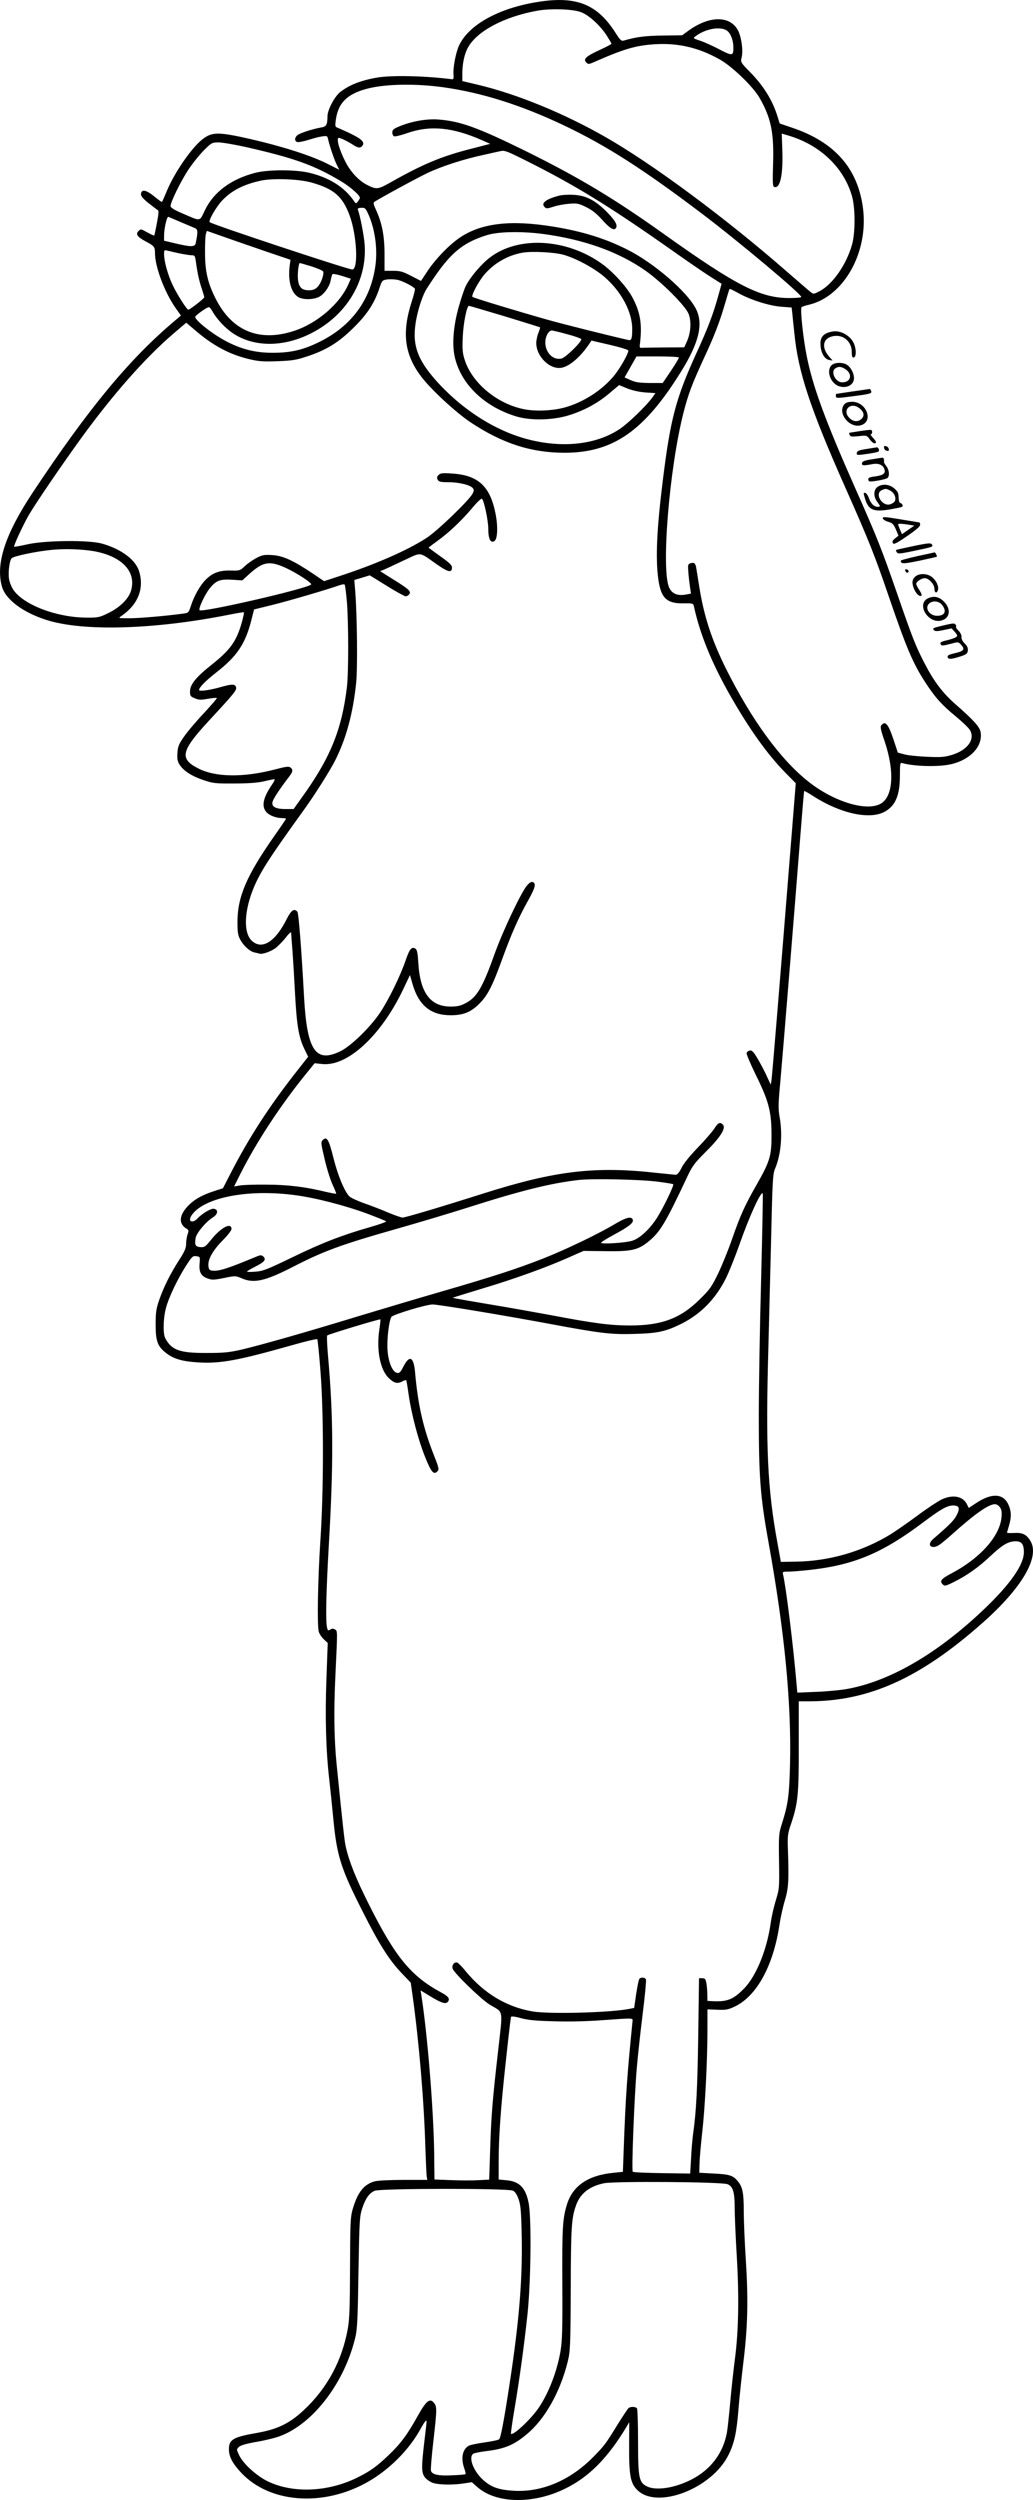 <?xml version="1.0" encoding="UTF-8"?>
<svg xmlns="http://www.w3.org/2000/svg" version="1.0" viewBox="0 0 796.542 1927.647" preserveAspectRatio="xMidYMid meet">
  <g transform="translate(-79.49,1984.812) scale(0.1,-0.1)" fill="#000000" stroke="none">
    <path d="M4947 19834 c-305 -47 -539 -177 -613 -338 -25 -56 -47 -170 -42 -226 2 -26 -1 -35 -12 -33 -204 26 -454 32 -571 14 -126 -21 -219 -56 -291 -113 -44 -35 -98 -137 -98 -187 0 -65 -9 -80 -49 -86 -66 -11 -170 -45 -185 -61 -21 -20 -20 -43 0 -51 9 -3 46 4 83 15 36 12 85 25 108 28 40 6 42 5 48 -22 12 -54 48 -159 67 -197 l19 -38 -93 47 c-126 63 -341 132 -588 189 -241 55 -293 56 -361 9 -85 -58 -227 -260 -290 -414 -17 -41 -33 -77 -35 -79 -2 -2 -29 17 -60 43 -62 50 -97 57 -102 20 -2 -16 12 -34 53 -68 32 -25 64 -50 72 -55 14 -7 13 -18 -2 -102 -10 -52 -19 -96 -21 -97 -1 -2 -25 9 -53 24 -48 27 -51 28 -68 11 -24 -24 -10 -45 53 -79 69 -37 74 -43 74 -92 0 -105 73 -299 157 -420 l43 -61 -47 -40 c-352 -296 -667 -678 -1096 -1325 -212 -320 -287 -549 -237 -725 28 -100 164 -201 346 -258 282 -89 825 -73 1393 39 68 14 125 23 127 21 2 -2 -5 -36 -16 -76 -41 -146 -87 -212 -233 -328 -124 -99 -167 -153 -167 -208 0 -32 4 -38 37 -51 30 -13 47 -14 101 -4 35 6 66 9 69 6 3 -2 -43 -55 -101 -118 -59 -62 -127 -143 -153 -181 -40 -57 -47 -76 -50 -125 -3 -44 0 -64 16 -89 30 -48 95 -90 185 -120 74 -25 94 -27 236 -26 107 0 178 5 228 16 40 10 78 17 83 17 6 0 -3 -19 -19 -42 -70 -103 -83 -169 -41 -214 24 -25 75 -44 122 -44 15 0 27 -2 27 -5 0 -3 -40 -62 -90 -133 -213 -304 -284 -468 -284 -662 0 -79 3 -102 21 -136 26 -49 74 -92 111 -100 15 -3 32 -7 38 -9 24 -7 93 18 129 47 20 17 55 53 76 80 21 28 39 43 39 35 0 -8 4 -70 10 -138 5 -68 14 -218 20 -334 13 -241 28 -334 71 -423 l30 -62 -69 -88 c-224 -282 -387 -533 -534 -821 l-54 -105 -65 -21 c-88 -28 -147 -60 -192 -103 -83 -79 -90 -151 -20 -190 13 -8 14 -15 4 -42 -6 -18 -11 -51 -11 -73 0 -31 -11 -58 -51 -120 -70 -108 -123 -215 -156 -311 -24 -69 -28 -97 -28 -191 0 -129 15 -170 84 -222 57 -44 126 -63 248 -70 169 -10 306 16 713 131 107 31 198 52 201 48 4 -4 15 -115 25 -247 26 -333 25 -927 -1 -1310 -19 -294 -26 -650 -12 -699 5 -16 22 -42 39 -58 l30 -28 -10 -277 c-11 -296 -4 -551 22 -778 8 -71 22 -206 31 -300 27 -287 58 -385 230 -723 123 -244 201 -367 297 -468 l70 -73 14 -98 c50 -359 89 -820 99 -1178 4 -110 8 -210 11 -223 l4 -22 -182 0 c-101 0 -201 -5 -223 -11 -85 -23 -134 -86 -172 -220 -16 -57 -18 -108 -19 -444 -1 -304 -4 -398 -17 -471 -44 -247 -158 -459 -338 -628 -110 -103 -203 -149 -363 -177 -184 -32 -216 -51 -216 -126 0 -56 26 -106 90 -176 232 -254 682 -273 1033 -44 145 95 273 230 352 372 42 75 53 85 48 47 -1 -15 -10 -86 -18 -157 -22 -188 -20 -227 9 -262 14 -16 42 -35 64 -41 48 -14 156 -15 236 -2 l59 9 40 -35 c142 -129 427 -137 673 -18 187 89 335 238 481 482 l20 34 -1 -184 c-1 -226 10 -287 63 -339 152 -153 577 11 704 272 45 91 62 171 77 359 6 80 23 235 36 345 34 273 40 485 20 794 -9 139 -16 310 -16 380 0 142 -9 187 -47 232 -37 44 -63 52 -187 58 l-109 6 2 75 c1 41 11 149 21 240 21 182 40 550 40 790 l0 155 75 -3 c63 -3 83 0 130 22 172 78 302 313 350 631 8 55 27 141 42 190 28 95 32 149 23 405 -3 93 0 114 24 183 54 160 61 230 60 605 l0 342 80 0 c461 1 855 178 1335 603 306 270 447 511 371 634 -30 50 -61 65 -125 61 -30 -1 -55 -1 -55 2 0 3 7 27 15 54 20 66 19 112 -5 164 -39 85 -128 90 -246 12 l-59 -39 -14 28 c-30 63 -110 78 -196 37 -27 -13 -111 -68 -186 -124 -74 -55 -167 -119 -205 -143 -218 -134 -477 -209 -733 -212 l-115 -2 -27 150 c-76 414 -91 735 -69 1510 5 187 14 562 21 834 10 443 13 498 30 537 46 108 60 264 35 402 -11 62 -10 102 6 270 20 225 114 1377 154 1892 15 190 28 347 30 349 2 2 32 -15 66 -37 211 -137 440 -187 556 -122 82 46 116 126 116 278 0 87 2 101 16 97 91 -27 284 -32 380 -9 150 35 246 141 226 249 -8 40 -55 92 -198 217 -95 84 -162 173 -232 308 -70 134 -97 204 -213 540 -117 338 -156 438 -327 822 -227 513 -323 773 -370 1008 -29 144 -52 368 -40 380 5 4 32 13 59 19 267 65 456 402 415 739 -39 311 -218 515 -549 626 l-94 32 -17 55 c-38 124 -109 238 -215 345 -68 69 -70 74 -62 106 14 50 0 155 -25 207 -60 121 -223 121 -388 0 l-45 -33 -150 -2 c-135 -2 -202 -10 -301 -39 -17 -5 -28 4 -61 57 -141 223 -301 288 -596 242z m326 -79 c60 -21 148 -101 199 -179 21 -33 38 -62 38 -65 0 -4 -43 -26 -95 -50 -102 -47 -125 -69 -99 -95 14 -14 19 -14 52 0 237 105 330 132 478 141 180 11 339 -27 500 -118 94 -53 252 -205 303 -291 91 -156 115 -272 107 -515 -4 -140 -3 -172 8 -176 47 -18 71 94 63 295 l-4 116 51 -15 c247 -73 431 -250 492 -473 24 -88 24 -271 1 -360 -42 -158 -151 -316 -256 -369 -43 -22 -44 -22 -66 -4 -13 10 -99 84 -192 165 -465 406 -1025 821 -1387 1028 -323 185 -687 334 -992 406 l-114 27 0 58 c0 79 17 156 46 205 71 124 277 233 529 279 102 19 272 14 338 -10z m1130 -145 c28 -23 47 -74 47 -130 0 -64 -8 -65 -111 -11 -52 27 -118 57 -148 66 -51 17 -53 19 -35 32 79 61 198 81 247 43z m-2188 -435 c298 -42 601 -138 931 -295 324 -154 612 -339 1064 -681 290 -220 773 -626 763 -641 -2 -5 -44 -8 -92 -8 -222 0 -404 93 -959 488 -390 279 -666 444 -1077 647 -370 182 -504 230 -675 242 -92 6 -209 -16 -302 -56 -39 -16 -48 -25 -48 -45 0 -13 6 -26 14 -29 7 -3 54 8 102 25 177 62 351 45 580 -57 l59 -26 -151 -39 c-224 -57 -368 -117 -619 -259 -96 -54 -106 -55 -177 -20 -54 27 -101 72 -143 134 -40 60 -85 172 -85 210 0 25 0 25 38 10 20 -9 54 -27 74 -40 43 -29 61 -31 77 -11 21 25 -4 51 -81 89 -40 20 -86 40 -102 47 -28 10 -28 12 -22 61 18 134 87 203 245 244 141 36 371 40 586 10z m-1527 -460 c378 -86 529 -140 739 -266 72 -44 144 -107 143 -127 0 -4 -7 -16 -15 -27 -15 -19 -16 -19 -32 5 -75 108 -193 181 -348 217 -107 24 -312 24 -410 -1 -188 -48 -324 -149 -391 -291 -42 -87 -28 -85 -171 -23 -64 27 -93 45 -93 57 0 31 77 188 135 277 31 48 86 116 120 151 61 61 65 63 115 63 28 0 122 -16 208 -35z m2156 -102 c393 -196 661 -362 1162 -716 111 -78 235 -163 277 -189 l76 -48 -25 -91 c-41 -147 -81 -252 -170 -446 -156 -342 -200 -505 -258 -978 -47 -376 -57 -601 -35 -762 20 -145 64 -189 192 -187 75 1 78 0 83 -25 47 -213 134 -428 274 -676 149 -263 290 -461 431 -605 l80 -81 -41 -512 c-83 -1041 -141 -1743 -146 -1777 l-6 -35 -29 62 c-15 35 -47 95 -69 133 -34 58 -46 71 -63 68 -12 -2 -23 -11 -25 -20 -2 -9 29 -81 67 -160 103 -207 124 -288 125 -463 1 -169 -11 -209 -115 -392 -91 -159 -126 -237 -189 -418 -28 -82 -77 -202 -107 -265 -50 -103 -64 -124 -143 -201 -147 -146 -293 -201 -535 -201 -151 0 -279 16 -603 78 -130 24 -344 62 -476 84 -133 22 -252 43 -266 46 l-25 6 25 8 c14 5 111 34 215 66 236 71 481 159 645 232 l125 55 167 -2 c198 -3 250 8 328 70 93 74 133 139 303 501 41 87 57 108 144 195 110 109 156 180 134 207 -22 26 -39 19 -67 -26 -15 -24 -72 -90 -128 -148 -63 -65 -111 -125 -126 -157 -15 -31 -32 -52 -42 -53 -9 0 -74 7 -145 14 -478 54 -786 18 -1343 -159 -334 -106 -600 -185 -621 -185 -11 0 -61 18 -112 39 -51 22 -134 54 -186 72 -51 18 -102 42 -113 53 -39 42 -89 164 -122 296 -35 142 -51 169 -82 138 -16 -16 -15 -25 15 -151 17 -73 45 -162 62 -197 16 -34 28 -64 26 -66 -2 -2 -39 5 -83 15 -154 38 -295 55 -459 55 -88 1 -179 -2 -203 -7 l-42 -7 46 92 c125 249 314 538 516 785 l59 73 58 -6 c195 -21 454 218 624 574 l53 112 21 -73 c48 -162 140 -237 293 -237 97 0 155 23 221 89 65 65 101 136 179 351 67 185 124 314 194 439 58 103 67 137 39 148 -11 4 -25 -4 -45 -27 -46 -56 -183 -344 -247 -521 -95 -266 -137 -337 -222 -384 -42 -22 -65 -28 -118 -28 -156 -1 -236 105 -250 332 -5 80 -10 106 -22 114 -30 19 -46 -1 -78 -95 -41 -118 -125 -290 -192 -393 -74 -113 -226 -262 -310 -303 -190 -92 -256 6 -279 410 -21 386 -42 653 -52 666 -23 28 -47 13 -79 -50 -90 -182 -193 -247 -272 -174 -67 62 -60 233 17 416 52 121 122 230 374 579 93 128 216 323 256 405 83 168 133 358 157 586 12 112 8 514 -7 711 l-7 85 60 18 59 18 131 -81 c72 -45 138 -81 146 -81 8 0 20 7 27 15 18 22 -1 40 -122 115 l-102 64 35 14 c19 9 87 40 152 71 136 63 109 67 251 -33 88 -61 116 -67 116 -23 0 18 -21 37 -90 86 -49 35 -90 65 -90 67 0 1 30 24 66 50 87 62 189 158 271 256 36 44 70 75 74 71 17 -17 49 -168 49 -233 0 -77 17 -112 47 -94 25 15 29 115 8 216 -42 209 -135 293 -336 305 -71 5 -88 3 -102 -11 -13 -13 -15 -22 -7 -37 9 -16 22 -19 84 -19 79 0 166 -21 186 -45 11 -13 10 -21 -1 -43 -27 -52 -272 -288 -354 -341 -152 -99 -409 -211 -706 -306 l-85 -28 -92 62 c-147 98 -225 134 -307 139 -62 4 -78 1 -120 -21 -28 -14 -68 -42 -90 -62 -39 -37 -42 -38 -112 -36 -87 2 -141 -18 -195 -74 -42 -43 -88 -125 -112 -201 -17 -51 -17 -52 -65 -58 -133 -18 -345 -36 -416 -35 -78 0 -80 0 -55 17 129 88 178 211 138 344 -27 90 -138 173 -288 215 -102 28 -428 25 -569 -5 -57 -13 -105 -21 -107 -20 -6 7 66 162 112 243 52 90 255 388 408 599 243 334 488 612 704 798 l103 88 68 -58 c137 -118 265 -187 417 -223 75 -18 110 -20 219 -16 110 4 144 9 225 36 151 49 249 110 365 226 105 104 160 190 199 311 16 48 20 52 54 57 20 3 56 2 79 -2 39 -7 126 -52 137 -69 3 -5 -8 -49 -24 -98 -78 -242 -57 -408 73 -580 76 -100 264 -274 380 -352 245 -163 467 -235 727 -235 373 1 613 168 896 625 140 225 174 370 115 485 -66 131 -322 352 -526 455 -169 86 -348 142 -570 178 -332 55 -560 28 -726 -85 -83 -57 -189 -167 -251 -262 l-47 -71 -76 39 c-65 34 -85 39 -141 39 l-64 0 0 128 c0 141 -19 239 -65 340 -20 43 -23 57 -13 64 55 35 333 186 409 222 115 54 277 106 429 139 63 14 124 28 135 30 30 7 49 0 189 -70z m-1645 -173 c171 -49 236 -105 291 -251 57 -153 70 -419 21 -419 -35 1 -1083 348 -1099 365 -12 11 50 118 95 166 73 78 167 126 303 155 93 19 293 12 389 -16z m438 -248 c49 -111 69 -256 54 -382 -34 -270 -184 -477 -437 -600 -122 -60 -217 -82 -354 -82 -136 -1 -248 28 -369 93 -104 56 -231 157 -231 184 1 11 90 75 106 75 5 0 19 -17 30 -38 34 -58 99 -127 157 -165 154 -102 369 -107 574 -12 287 133 459 404 440 694 -5 72 -35 227 -53 274 -3 8 7 12 27 13 29 1 33 -3 56 -54z m-1447 -57 c47 -20 95 -40 108 -46 23 -9 24 -29 6 -116 -6 -30 -37 -30 -155 -2 l-89 21 0 37 c0 59 22 153 34 147 6 -3 49 -21 96 -41z m665 -229 l180 -61 -5 -35 c-17 -121 7 -216 64 -252 41 -25 134 -21 174 9 39 29 71 80 78 125 4 21 10 41 14 43 5 3 38 -4 74 -15 l66 -21 -15 -34 c-64 -156 -246 -313 -428 -370 -263 -84 -469 0 -595 242 -63 122 -86 215 -86 358 -1 66 2 132 6 147 l8 26 142 -50 c79 -28 224 -78 323 -112z m2121 139 c321 -42 591 -139 799 -286 129 -92 307 -271 330 -332 22 -58 17 -143 -13 -211 l-21 -46 -160 -1 c-89 -1 -167 -2 -173 -3 -7 -1 -12 8 -10 19 20 157 7 250 -55 367 -43 82 -151 201 -238 263 -273 195 -643 215 -862 48 -67 -51 -150 -149 -185 -217 -12 -22 -36 -95 -55 -161 -40 -141 -53 -279 -34 -377 42 -212 221 -391 471 -469 110 -35 280 -32 405 5 119 36 224 92 317 170 l77 65 63 -26 c40 -16 91 -27 140 -31 l77 -5 -22 -31 c-47 -66 -184 -199 -254 -246 -169 -113 -409 -146 -663 -90 -272 59 -549 232 -761 473 -133 153 -173 263 -151 421 12 96 53 224 86 276 141 221 224 308 349 370 45 22 114 47 152 54 95 19 250 19 391 1z m-2796 -151 c36 -7 77 -14 92 -14 24 0 27 -4 33 -47 11 -84 26 -154 46 -211 10 -30 19 -60 19 -66 -1 -10 -111 -96 -123 -96 -12 0 -91 125 -123 195 -36 78 -64 179 -64 234 0 31 2 33 28 26 15 -4 56 -13 92 -21z m2955 -9 c94 -25 233 -99 315 -167 134 -114 220 -272 220 -408 0 -71 -6 -89 -28 -84 -130 29 -507 123 -633 159 -223 63 -563 166 -571 174 -11 11 50 125 96 177 76 86 178 144 291 164 68 12 237 4 310 -15z m-1938 -91 c47 -15 87 -33 90 -39 8 -23 -17 -92 -43 -119 -20 -20 -37 -26 -69 -26 -51 0 -75 22 -82 79 -6 41 4 131 14 131 3 0 43 -12 90 -26z m3295 -208 c93 -51 235 -96 327 -103 l80 -6 5 -41 c2 -23 9 -93 16 -156 29 -299 121 -579 397 -1200 176 -396 225 -519 334 -839 133 -389 185 -511 280 -656 73 -113 127 -173 233 -260 51 -42 100 -89 110 -106 42 -71 -18 -154 -137 -191 -60 -18 -86 -20 -196 -15 -69 3 -148 11 -174 19 l-49 13 -32 97 c-42 125 -64 151 -95 114 -10 -11 -5 -37 24 -120 81 -238 67 -438 -35 -488 -113 -57 -365 23 -556 177 -212 169 -433 472 -628 861 -113 226 -174 413 -210 644 -9 58 -19 119 -22 137 -6 38 -16 47 -45 38 -20 -7 -21 -12 -16 -74 3 -36 9 -87 13 -113 l7 -47 -38 -7 c-64 -12 -107 5 -129 51 -65 131 0 922 109 1350 38 148 65 219 162 430 76 163 117 270 158 410 34 117 34 115 39 115 3 0 34 -15 68 -34z m-1805 -177 c147 -45 270 -83 272 -85 2 -2 -4 -21 -13 -44 -9 -22 -16 -57 -16 -78 1 -107 112 -211 202 -188 62 15 145 89 208 185 l16 23 142 -33 c82 -19 142 -38 142 -44 0 -25 -61 -132 -107 -190 -93 -115 -242 -211 -388 -250 -94 -25 -227 -30 -315 -11 -206 43 -396 203 -452 380 -16 50 -19 81 -15 171 4 107 31 245 48 245 4 0 129 -37 276 -81z m482 -138 c58 -15 107 -33 108 -38 6 -18 -119 -141 -151 -149 -89 -22 -158 95 -111 186 9 17 23 30 33 30 9 0 64 -13 121 -29z m861 -180 c0 -5 -28 -52 -62 -103 l-63 -93 -100 0 c-80 1 -109 5 -147 22 l-47 21 46 81 46 81 163 0 c95 0 164 -4 164 -9z m-4516 -1492 c220 -38 335 -158 291 -306 -19 -64 -89 -132 -183 -176 -62 -30 -74 -32 -167 -31 -231 3 -483 101 -559 217 -13 21 -28 57 -31 79 -9 51 3 144 20 162 18 17 195 54 315 65 102 9 220 5 314 -10z m1483 -129 c85 -39 208 -119 197 -129 -36 -33 -840 -218 -860 -198 -11 11 38 117 77 167 49 62 80 74 176 68 l76 -5 53 48 c107 97 157 105 281 49z m473 -264 c13 -165 13 -546 0 -656 -40 -331 -129 -549 -352 -857 l-59 -83 -64 0 c-80 0 -112 21 -96 63 10 27 60 101 121 181 34 44 37 58 15 76 -13 10 -33 8 -113 -13 -246 -65 -463 -63 -598 6 -147 75 -134 134 81 367 198 214 217 237 210 260 -8 25 -31 25 -116 1 -87 -25 -169 -36 -169 -23 0 20 53 73 136 138 156 122 220 217 266 396 l22 87 142 35 c136 34 425 119 509 149 22 8 43 12 47 8 4 -3 12 -64 18 -135z m2403 -4470 c59 -8 110 -16 113 -19 8 -7 -72 -174 -122 -254 -55 -89 -136 -165 -195 -182 -53 -16 -239 -28 -239 -15 0 5 47 34 103 64 113 61 150 91 141 114 -10 27 -49 18 -131 -30 -135 -81 -382 -199 -553 -267 -208 -82 -393 -142 -790 -257 -173 -50 -461 -136 -640 -190 -408 -125 -747 -221 -898 -257 -100 -23 -140 -27 -272 -27 -208 -1 -272 21 -321 114 -18 34 -16 151 5 230 20 80 88 223 155 328 47 73 53 78 80 74 29 -4 29 -5 25 -56 -6 -65 10 -96 60 -115 35 -13 48 -13 128 3 88 18 89 18 138 -3 93 -40 178 -21 386 85 246 127 375 174 814 299 162 46 403 118 535 160 423 135 651 191 865 215 112 12 476 4 613 -14z m-2811 -102 c160 -20 391 -80 565 -144 76 -29 141 -55 145 -59 5 -4 -52 -24 -125 -45 -219 -63 -371 -122 -599 -233 -191 -92 -225 -106 -282 -110 -36 -3 -66 -3 -66 0 0 4 26 20 58 36 76 38 91 56 69 79 -14 13 -22 14 -45 5 -233 -97 -301 -119 -352 -112 -20 3 -26 10 -28 37 -5 50 34 119 110 196 37 37 68 77 68 87 0 56 -83 12 -159 -84 -42 -52 -49 -57 -81 -55 -39 3 -46 18 -36 73 8 38 79 123 132 156 41 25 44 62 7 67 -23 3 -93 -39 -127 -77 -11 -11 -27 -21 -38 -21 -30 0 -21 36 17 75 120 119 433 172 767 129z m3602 -645 c-10 -360 -18 -836 -18 -1059 0 -469 11 -621 75 -974 124 -690 176 -1230 166 -1701 -6 -252 -15 -317 -62 -466 -25 -79 -26 -90 -23 -293 3 -207 2 -213 -25 -301 -15 -49 -32 -124 -38 -165 -28 -211 -112 -420 -210 -518 -80 -81 -128 -100 -241 -94 l-38 2 -1 48 c0 26 -3 65 -7 87 -6 34 -11 40 -32 40 l-25 0 -6 -440 c-6 -406 -15 -586 -39 -755 -5 -36 -13 -120 -16 -188 l-7 -123 -218 3 c-119 2 -221 6 -225 11 -10 10 12 576 31 797 8 96 29 287 46 423 17 136 28 254 25 262 -7 18 -42 20 -52 3 -5 -7 -15 -60 -24 -117 l-15 -105 -35 -7 c-148 -30 -623 -42 -750 -20 -200 35 -371 138 -510 305 -29 36 -60 68 -68 71 -23 9 -45 -19 -37 -46 11 -35 223 -240 288 -279 107 -64 100 -23 62 -362 -43 -375 -53 -501 -61 -769 l-7 -217 -78 -4 c-42 -3 -137 -3 -211 0 l-133 5 -2 191 c-4 341 -52 930 -99 1229 l-6 38 74 -45 c87 -53 120 -63 136 -43 19 23 5 42 -51 72 -233 126 -353 272 -555 674 -102 202 -157 340 -182 455 -9 42 -21 149 -69 626 -20 196 -23 418 -10 685 17 361 17 346 -3 359 -13 8 -23 8 -37 -1 -17 -10 -19 -8 -25 19 -11 55 -6 268 13 608 38 644 37 1009 -4 1475 -8 88 -11 163 -7 166 9 9 405 129 410 124 2 -1 -2 -40 -9 -85 -22 -155 8 -304 73 -367 42 -40 66 -46 102 -28 16 9 31 14 33 11 2 -2 11 -52 19 -112 22 -151 74 -349 126 -478 47 -118 67 -142 94 -114 16 16 15 23 -23 120 -85 214 -126 395 -148 650 -11 116 -43 130 -90 38 -21 -41 -30 -51 -47 -48 -36 5 -69 83 -75 176 -6 85 12 231 31 257 14 18 267 95 317 95 44 0 545 -83 899 -149 395 -74 479 -84 660 -78 177 5 236 18 355 76 153 76 268 193 349 356 24 50 70 164 102 255 74 212 165 413 180 397 3 -2 -3 -299 -12 -658z m1842 -1764 c13 -19 15 -39 11 -80 -15 -143 -163 -310 -379 -425 -86 -45 -100 -62 -74 -88 15 -15 21 -14 84 17 100 49 192 114 284 201 94 88 136 112 191 114 49 1 67 -21 67 -84 0 -96 -103 -244 -300 -433 -361 -346 -730 -562 -1065 -622 -49 -9 -156 -19 -236 -22 l-146 -6 -7 79 c-25 291 -81 742 -103 832 -5 21 -2 22 43 22 27 0 108 7 179 15 333 39 550 132 864 369 129 97 180 126 225 126 49 0 56 -21 26 -78 -21 -39 -54 -72 -178 -179 -60 -51 -9 -89 54 -41 16 12 55 44 86 72 179 161 286 236 335 236 13 0 30 -11 39 -25z m-3436 -3962 c110 -4 258 0 365 8 254 18 240 19 237 -11 -41 -406 -53 -575 -68 -991 l-6 -167 -70 -7 c-200 -19 -320 -102 -363 -250 -32 -105 -36 -182 -34 -605 2 -354 -1 -441 -14 -520 -27 -158 -91 -324 -170 -440 -60 -87 -196 -214 -212 -198 -2 2 9 83 25 179 40 234 75 491 102 739 27 253 32 750 9 863 -23 116 -71 165 -169 174 l-62 6 0 131 c0 196 16 425 56 786 19 179 37 330 39 336 2 7 27 5 77 -9 55 -15 119 -21 258 -24z m1334 -1256 c42 -16 56 -59 56 -180 0 -57 7 -225 16 -373 19 -321 14 -584 -15 -801 -11 -84 -27 -234 -36 -334 -9 -99 -20 -202 -25 -228 -37 -197 -172 -340 -383 -406 -91 -29 -183 -33 -232 -9 -63 30 -70 65 -70 344 0 135 -4 251 -8 258 -9 13 -45 16 -64 4 -6 -4 -45 -63 -87 -130 -91 -148 -98 -158 -184 -246 -178 -182 -398 -276 -616 -263 -115 7 -173 27 -235 83 -75 67 -115 172 -78 202 6 5 53 15 103 21 140 17 213 47 312 131 139 115 257 325 315 560 19 80 21 115 23 560 1 476 6 546 40 642 32 92 103 149 216 172 79 17 905 11 952 -7z m-1654 -50 c17 -8 31 -30 44 -67 16 -46 20 -93 24 -292 6 -332 -21 -657 -94 -1133 -43 -283 -68 -413 -80 -425 -6 -6 -55 -16 -111 -24 -56 -8 -110 -19 -122 -25 -50 -27 -64 -96 -36 -176 8 -21 12 -42 9 -44 -3 -3 -50 -7 -105 -9 -105 -5 -154 6 -161 36 -3 10 5 109 18 222 29 253 29 272 5 301 -31 39 -60 16 -126 -103 -80 -143 -130 -211 -222 -299 -91 -87 -140 -123 -240 -173 -224 -112 -494 -125 -690 -32 -88 42 -192 136 -224 203 -21 44 -21 45 -3 63 13 13 56 26 137 40 65 11 147 31 183 45 257 97 499 417 580 766 14 60 18 152 23 499 7 400 9 429 29 491 26 77 53 116 96 135 44 19 1028 20 1066 1z M5112 18341 c-107 -27 -148 -59 -118 -89 13 -14 21 -13 68 2 29 10 83 20 121 23 61 5 73 3 132 -26 47 -23 82 -51 127 -102 59 -65 89 -82 103 -58 14 22 -8 60 -74 126 -89 89 -161 125 -256 129 -38 2 -85 -1 -103 -5z M7215 17292 c-75 -13 -101 -46 -92 -118 6 -55 34 -98 68 -102 l24 -4 -21 24 c-70 76 -56 151 30 165 76 12 139 -44 139 -124 0 -35 4 -43 16 -41 22 5 18 79 -6 120 -32 55 -102 90 -158 80z M7205 17030 c-38 -42 -8 -131 52 -157 61 -25 123 5 123 59 0 37 -23 82 -52 102 -33 23 -101 21 -123 -4z m98 -22 c69 -36 59 -108 -14 -108 -53 0 -93 85 -51 109 23 14 39 13 65 -1z M7370 16830 c-69 -10 -126 -19 -127 -19 -2 -1 -3 -8 -3 -16 0 -19 5 -19 155 1 111 15 122 19 118 35 -3 11 -8 18 -12 18 -3 -1 -62 -9 -131 -19z M7307 16732 c-60 -67 40 -191 129 -162 97 32 39 180 -70 180 -29 0 -48 -6 -59 -18z m115 -32 c35 -27 41 -57 17 -81 -26 -26 -65 -24 -94 6 -61 60 10 129 77 75z M7425 16524 c-44 -7 -81 -13 -82 -13 -1 -1 0 -8 4 -17 5 -13 17 -14 68 -9 62 7 63 7 86 -24 12 -17 29 -31 36 -31 20 0 16 14 -12 44 -13 14 -20 26 -15 26 12 0 13 27 3 33 -5 2 -44 -2 -88 -9z M7612 16394 c2 -11 11 -20 22 -22 13 -3 17 1 14 14 -2 11 -11 20 -22 22 -13 3 -17 -1 -14 -14z M7475 16386 c-53 -8 -71 -15 -73 -29 -4 -20 1 -21 99 -6 67 11 76 14 71 31 -2 10 -9 17 -16 17 -6 -1 -42 -7 -81 -13z M7515 16306 c-53 -8 -71 -15 -73 -28 -4 -20 9 -22 77 -9 50 10 85 -5 96 -40 10 -31 -11 -46 -70 -54 -37 -4 -55 -11 -55 -20 0 -8 3 -16 8 -18 11 -7 125 14 140 25 18 16 14 62 -8 91 -11 14 -20 29 -19 34 3 20 -2 33 -13 32 -7 -1 -44 -6 -83 -13z M7559 16092 c-29 -24 -29 -73 -1 -112 27 -35 27 -40 5 -40 -29 1 -54 26 -68 67 -7 21 -20 39 -29 41 -14 3 -14 -2 -1 -45 26 -87 65 -104 191 -83 99 18 104 19 98 35 -4 8 -11 15 -18 15 -6 0 -11 17 -12 41 0 34 -6 47 -32 70 -39 35 -97 39 -133 11z m101 -27 c32 -17 49 -59 33 -84 -5 -8 -22 -18 -36 -22 -61 -16 -119 82 -64 109 30 14 34 14 67 -3z M7602 15851 c2 -8 20 -20 41 -26 33 -9 42 -18 60 -59 l20 -48 -26 -21 c-20 -16 -24 -26 -17 -37 7 -12 27 -2 109 54 67 46 101 75 101 87 0 11 -3 19 -7 19 -5 1 -70 11 -146 24 -120 20 -137 21 -135 7z m203 -49 l40 -7 -48 -33 -47 -33 -15 35 c-8 19 -15 38 -15 41 0 7 36 5 85 -3z M7821 15634 c-63 -13 -115 -25 -117 -27 -2 -1 1 -9 6 -17 8 -13 21 -12 97 3 182 38 182 38 176 53 -7 18 -25 17 -162 -12z M7873 15561 c-68 -15 -126 -31 -130 -34 -4 -4 -2 -12 4 -18 8 -8 48 -3 139 16 71 15 130 29 132 30 5 4 -10 35 -17 34 -3 -1 -61 -14 -128 -28z M7776 15445 c4 -9 11 -14 16 -13 15 5 11 23 -6 26 -11 2 -14 -2 -10 -13z M7850 15400 c-23 -23 -25 -48 -7 -93 16 -37 42 -61 56 -53 6 4 0 21 -14 43 -14 20 -25 42 -25 49 0 17 40 44 66 44 31 0 74 -47 74 -81 0 -31 17 -39 26 -14 10 25 -5 66 -36 96 -36 37 -108 41 -140 9z M7953 15236 c-98 -44 1 -205 106 -171 61 19 69 86 19 140 -38 41 -80 51 -125 31z m106 -52 c38 -49 22 -84 -39 -84 -56 0 -95 56 -64 91 26 29 78 25 103 -7z M8075 15027 c-89 -21 -93 -23 -77 -39 8 -8 27 -8 73 2 l62 13 25 -28 c21 -25 22 -30 8 -40 -8 -6 -40 -17 -70 -24 -41 -9 -53 -16 -49 -27 6 -17 14 -17 83 1 55 15 55 15 78 -11 30 -34 18 -47 -53 -63 -43 -10 -55 -16 -53 -29 4 -20 28 -18 103 6 42 14 50 21 53 44 2 20 -5 36 -25 55 -17 17 -26 37 -24 50 1 13 -8 33 -22 47 -14 14 -23 27 -20 30 3 2 1 11 -4 18 -7 12 -21 11 -88 -5z"></path>
  </g>
</svg>
